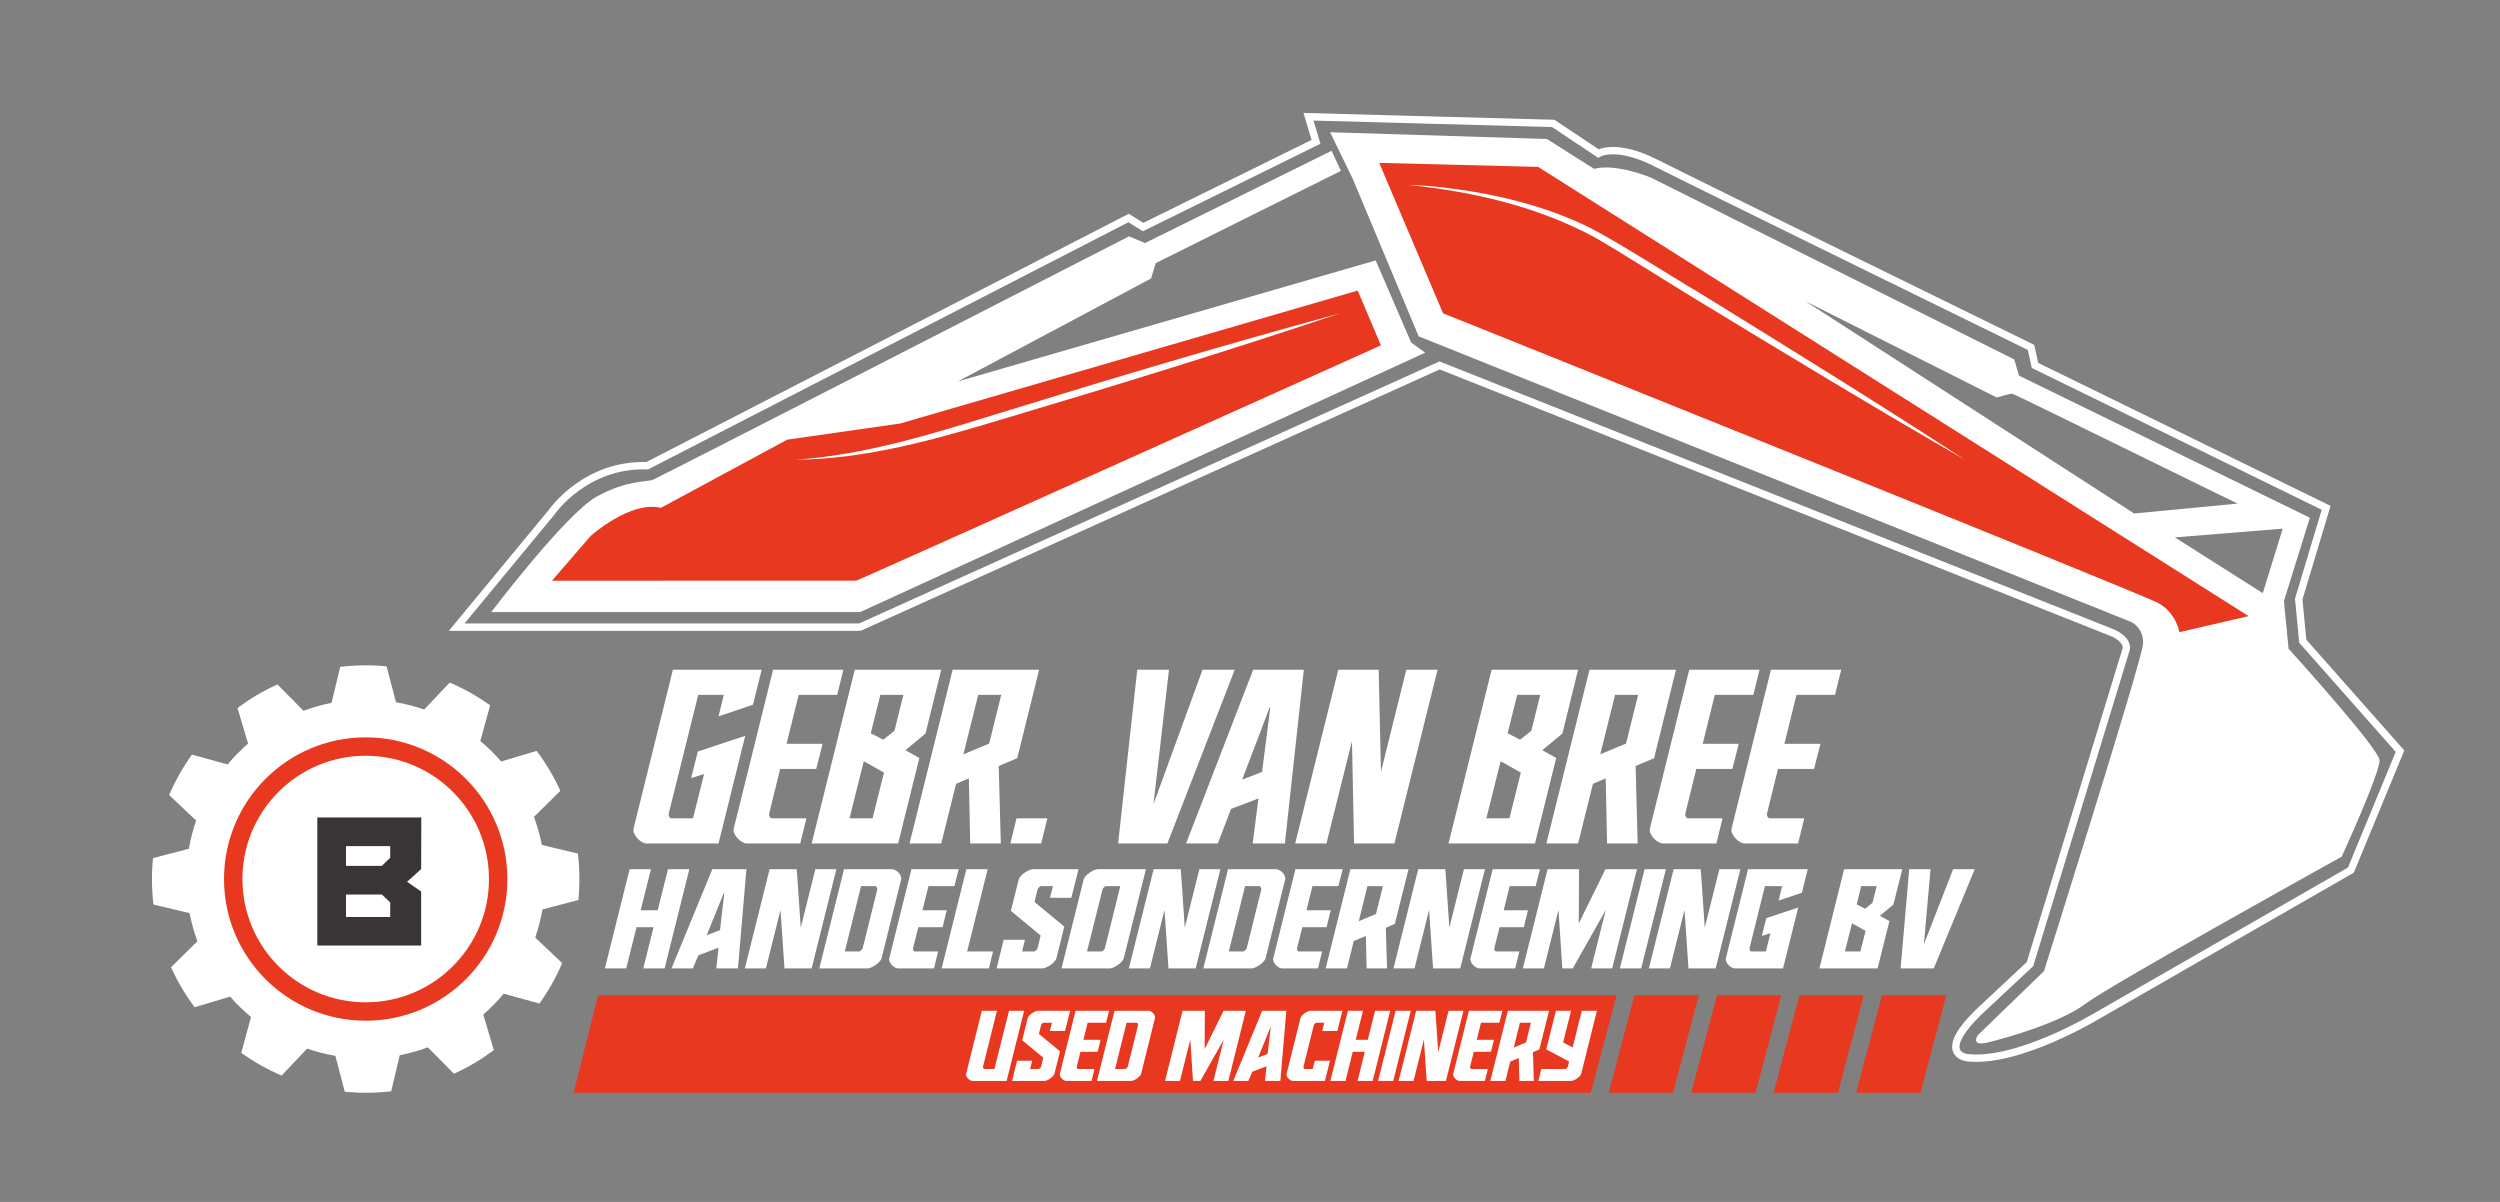 <svg width="156" height="75" viewBox="0 0 156 75" fill="none" xmlns="http://www.w3.org/2000/svg">
<rect x="0" y="0" width="156" height="75" fill="#808080" stroke="none"/>
<mask id="mask0_6364_1220" style="mask-type:luminance" maskUnits="userSpaceOnUse" x="0" y="0" width="156" height="75">
<path d="M0 0H155.093V74.708H0V0Z" fill="white"/>
</mask>
<g mask="url(#mask0_6364_1220)">
<path d="M22.637 63.467C17.887 63.368 14.103 59.422 14.203 54.671C14.302 49.921 18.247 46.137 22.999 46.236C27.749 46.336 31.532 50.282 31.434 55.033C31.334 59.783 27.389 63.567 22.637 63.467ZM36.091 56.161C36.184 55.2 36.176 54.232 36.061 53.263L33.814 52.726C33.696 52.137 33.529 51.549 33.319 50.974L34.966 49.349C34.768 48.912 34.544 48.481 34.294 48.06C34.047 47.641 33.778 47.24 33.489 46.855L31.272 47.517C30.869 47.053 30.436 46.626 29.972 46.241L30.586 44.013C29.792 43.446 28.947 42.971 28.061 42.59L26.469 44.274C25.896 44.075 25.307 43.924 24.71 43.821L24.122 41.578C23.164 41.485 22.194 41.496 21.23 41.614L20.689 43.86C20.099 43.974 19.515 44.141 18.94 44.354L17.314 42.709C16.88 42.905 16.445 43.125 16.025 43.377C15.605 43.624 15.204 43.895 14.82 44.18L15.48 46.4C15.017 46.804 14.59 47.237 14.205 47.699L11.977 47.088C11.409 47.878 10.935 48.724 10.555 49.608L12.237 51.202C12.038 51.776 11.892 52.364 11.787 52.961L9.547 53.549C9.452 54.507 9.462 55.477 9.577 56.444L11.827 56.979C11.942 57.572 12.107 58.156 12.317 58.734L10.672 60.358C10.869 60.796 11.09 61.225 11.34 61.644C11.59 62.066 11.858 62.469 12.145 62.851L14.365 62.19C14.767 62.654 15.204 63.08 15.664 63.465L15.053 65.695C15.845 66.261 16.689 66.738 17.572 67.114L19.167 65.433C19.742 65.633 20.325 65.782 20.927 65.884L21.514 68.126C22.471 68.217 23.442 68.211 24.409 68.095L24.944 65.846C25.535 65.732 26.12 65.566 26.695 65.353L28.327 66.999C28.761 66.804 29.191 66.581 29.611 66.332C30.032 66.083 30.43 65.813 30.815 65.525L30.156 63.308C30.619 62.905 31.046 62.469 31.43 62.008L33.661 62.62C34.227 61.828 34.704 60.982 35.079 60.098L33.397 58.502C33.594 57.932 33.747 57.345 33.851 56.746L36.091 56.161Z" fill="white"/>
<path d="M31.086 54.852C31.086 59.417 27.385 63.118 22.82 63.118C18.254 63.118 14.553 59.417 14.553 54.852C14.553 50.286 18.254 46.585 22.82 46.585C27.385 46.585 31.086 50.286 31.086 54.852Z" fill="white"/>
<path d="M31.086 54.852C31.086 59.417 27.385 63.118 22.82 63.118C18.254 63.118 14.553 59.417 14.553 54.852C14.553 50.286 18.254 46.585 22.82 46.585C27.385 46.585 31.086 50.286 31.086 54.852Z" stroke="#E93820" stroke-width="1.148" stroke-miterlimit="10"/>
<path d="M37.321 62.099H100.878L99.265 68.189H35.795L37.321 62.099Z" fill="#E93820"/>
<path d="M101.992 62.099H106.008L104.395 68.189H100.379L101.992 62.099Z" fill="#E93820"/>
<path d="M107.142 62.099H111.158L109.545 68.189H105.529L107.142 62.099Z" fill="#E93820"/>
<path d="M30.654 38.192C30.654 38.192 35.326 32.03 37.245 30.981C39.164 29.933 40.332 30.099 40.749 29.933C41.166 29.766 70.45 14.748 70.45 14.748L71.451 15.166L83.09 9.409L83.674 10.661L72.119 16.417L71.827 17.377L59.771 23.801L85.843 16.25L88.054 21.37L88.93 22.007L53.681 38.192H30.654Z" fill="white"/>
<path d="M135.71 33.532L142.442 32.987L141.197 37.013L135.71 33.532ZM112.671 18.803L124.594 24.803C124.594 24.803 125.436 24.556 125.568 24.567C125.699 24.578 139.297 31.288 139.629 31.423L133.17 32.041L112.671 18.803ZM142.808 40.482L142.517 37.505L144.135 32.307L125.981 23.437L125.695 22.433L103.037 11.091C103.037 11.091 100.838 10.164 99.469 10.538L96.529 8.674L82.998 8.251L84.417 11.173L88.526 20.989L133.007 38.819C133.007 38.819 133.783 39.189 133.725 40.19C133.667 41.191 127.545 60.597 127.545 60.597L123.407 64.602C123.407 64.602 122.936 65.317 124.031 65.052C125.126 64.787 128.543 63.832 130.14 62.63C131.738 61.428 146.119 53.457 146.119 53.457C146.119 53.457 148.537 48.194 148.482 47.435C148.427 46.676 142.808 40.482 142.808 40.482Z" fill="white"/>
<path d="M86.062 10.164L95.979 10.414L140.313 38.446L135.995 39.447C135.995 39.447 135.807 38.258 134.681 37.633C133.555 37.007 90.046 19.549 90.046 19.549L86.062 10.164Z" fill="#E93820"/>
<path d="M122.605 28.685C117.031 25.485 111.276 21.989 105.788 18.656C104.329 17.772 100.969 15.64 99.537 14.826C95.963 12.886 91.915 11.954 87.889 11.54C88.705 11.562 89.52 11.63 90.331 11.731C93.373 12.107 96.411 12.839 99.177 14.194C100.95 15.096 104.273 17.237 106.028 18.265C111.49 21.638 117.223 25.175 122.605 28.685Z" fill="white"/>
<path d="M101.645 12.041C109.088 15.543 117.287 19.591 124.602 23.366C117.153 19.858 108.955 15.817 101.645 12.041Z" fill="white"/>
<path d="M135.391 41.7L140.73 40.49L146.696 47.457L144.777 52.004L129.551 60.722L135.391 41.7Z" fill="white"/>
<path d="M70.425 16.629C65.228 19.441 59.663 22.263 54.322 24.805C59.528 21.993 65.087 19.167 70.425 16.629Z" fill="white"/>
<path d="M56.168 26.427L84.722 18.131L86.169 21.551C86.169 21.551 53.341 36.319 53.422 36.235L34.441 36.236L36.861 33.44C36.861 33.44 39.322 31.23 41.241 31.689L49.125 27.434L56.168 26.427Z" fill="#E93820"/>
<path d="M49.647 28.685C54.052 28.387 58.282 27.044 62.477 25.745C69.395 23.607 76.64 21.443 83.623 19.55C76.766 21.853 69.538 24.079 62.6 26.143C58.409 27.41 54.051 28.655 49.647 28.685Z" fill="white"/>
<path d="M53.653 39.135H28.496L34.441 31.939C34.441 31.939 36.505 28.935 40.385 29.061L70.423 13.605L71.33 14.168L82.12 8.85L81.648 7.285L96.92 7.7L99.737 9.577C99.737 9.577 100.851 8.912 103.312 10.164C105.773 11.415 126.734 21.677 126.734 21.677L126.985 22.803L145.152 31.688L143.441 37.383L143.692 40.011L149.761 46.873L146.695 54.295L130.927 63.347C130.927 63.347 125.942 66.374 122.751 65.999C122.751 65.999 120.602 65.79 123.794 62.849L126.672 60.159L132.679 40.49C132.679 40.49 132.826 39.885 131.72 39.447C130.614 39.009 89.831 22.803 89.831 22.803L53.653 39.135Z" stroke="white" stroke-width="0.459" stroke-miterlimit="10"/>
<path d="M112.285 62.099H116.301L114.688 68.189H110.672L112.285 62.099Z" fill="#E93820"/>
<path d="M117.435 62.099H121.451L119.838 68.189H115.822L117.435 62.099Z" fill="#E93820"/>
<path d="M129.551 60.722L133.028 56.047L141.181 51.516L143.019 47.21L140.73 40.49" stroke="white" stroke-width="0.459" stroke-miterlimit="10"/>
<path d="M134.922 32.683C136.867 32.466 139.014 32.309 140.97 32.243C139.025 32.46 136.878 32.616 134.922 32.683Z" fill="white"/>
<path d="M43.541 46.898L46.502 45.914L44.836 52.634H40.365C40.261 52.634 40.156 52.603 40.052 52.541C39.947 52.479 39.853 52.401 39.767 52.306C39.682 52.211 39.615 52.108 39.568 51.999C39.52 51.89 39.511 51.783 39.539 51.678L41.989 41.79H47.528L46.986 43.973L44.836 44.701L45.164 43.36H43.569L41.732 50.751C41.713 50.807 41.72 50.874 41.754 50.95C41.787 51.027 41.841 51.064 41.917 51.064H43.242L43.939 48.296L43.128 48.553L43.541 46.898Z" fill="white"/>
<path d="M48.02 50.95C48.053 51.027 48.107 51.064 48.184 51.064H50.319L49.935 52.634H46.632C46.527 52.634 46.42 52.603 46.311 52.541C46.202 52.479 46.105 52.401 46.019 52.306C45.934 52.211 45.867 52.108 45.82 51.999C45.772 51.89 45.763 51.783 45.791 51.678L48.241 41.79H52.626L52.242 43.36H49.836L49.081 46.413H51.33L50.932 47.983H48.682L47.999 50.751C47.979 50.807 47.987 50.874 48.02 50.95Z" fill="white"/>
<path d="M54.334 45.757L55.117 46.156L55.815 45.6L56.371 43.36H54.932L54.334 45.757ZM53.01 51.064H54.448L55.16 48.211L53.921 47.512L53.893 47.526L53.01 51.064ZM57.367 47.298L56.043 52.634H50.647L53.338 41.79H58.734L57.752 45.771L56.499 46.813L57.367 47.298Z" fill="white"/>
<path d="M62.478 43.36H61.04L60.114 47.069L61.723 46.399L62.478 43.36ZM63.475 47.312L62.321 47.797L62.45 52.634H60.541L60.456 48.567L59.659 48.91L58.733 52.634H56.754L59.445 41.79H64.842L63.475 47.312Z" fill="white"/>
<path d="M64.969 52.634H63.047L63.431 51.064H65.354L64.969 52.634Z" fill="white"/>
<path d="M71.977 50.18L75.038 41.79H77.046L72.845 52.634H69.769L70.965 41.79H72.945L71.977 50.18Z" fill="white"/>
<path d="M77.514 48.639H77.529L78.753 48.168L79.266 44.159H79.223L77.514 48.639ZM78.525 49.823L76.817 50.479L75.991 52.634H74.012L78.198 41.79H81.359L80.177 52.634H78.169L78.525 49.823Z" fill="white"/>
<path d="M80.818 52.634L83.509 41.79H86.03L86.172 48.168L87.753 41.79H89.704L87.012 52.634H84.492L84.364 46.242L82.769 52.634H80.818Z" fill="white"/>
<path d="M94.075 45.757L94.858 46.156L95.555 45.6L96.111 43.36H94.673L94.075 45.757ZM92.75 51.064H94.189L94.9 48.211L93.662 47.512L93.633 47.526L92.75 51.064ZM97.107 47.298L95.783 52.634H90.387L93.078 41.79H98.474L97.492 45.771L96.239 46.813L97.107 47.298Z" fill="white"/>
<path d="M102.218 43.36H100.78L99.855 47.069L101.464 46.399L102.218 43.36ZM103.215 47.312L102.062 47.797L102.19 52.634H100.282L100.196 48.567L99.399 48.91L98.473 52.634H96.494L99.185 41.79H104.582L103.215 47.312Z" fill="white"/>
<path d="M105.188 50.95C105.221 51.027 105.275 51.064 105.352 51.064H107.487L107.103 52.634H103.8C103.695 52.634 103.588 52.603 103.479 52.541C103.37 52.479 103.273 52.401 103.187 52.306C103.102 52.211 103.035 52.108 102.988 51.999C102.94 51.89 102.931 51.783 102.959 51.678L105.409 41.79H109.794L109.41 43.36H107.003L106.249 46.413H108.498L108.1 47.983H105.85L105.167 50.751C105.147 50.807 105.155 50.874 105.188 50.95Z" fill="white"/>
<path d="M110.286 50.95C110.319 51.027 110.373 51.064 110.449 51.064H112.585L112.201 52.634H108.897C108.793 52.634 108.686 52.603 108.577 52.541C108.467 52.479 108.37 52.401 108.285 52.306C108.199 52.211 108.133 52.108 108.086 51.999C108.038 51.89 108.029 51.783 108.057 51.678L110.506 41.79H114.892L114.507 43.36H112.101L111.346 46.413H113.596L113.197 47.983H110.947L110.264 50.751C110.245 50.807 110.252 50.874 110.286 50.95Z" fill="white"/>
<path d="M60.682 67.45C60.633 67.45 60.583 67.435 60.533 67.406C60.483 67.376 60.438 67.339 60.398 67.294C60.357 67.249 60.325 67.2 60.303 67.148C60.28 67.096 60.275 67.045 60.289 66.995L61.266 63.073H62.209L61.341 66.554C61.332 66.581 61.335 66.613 61.351 66.649C61.367 66.686 61.393 66.704 61.429 66.704H62.053L62.963 63.073H63.906L62.813 67.45H60.682Z" fill="white"/>
<path d="M65.127 63.819C65.091 63.819 65.057 63.838 65.025 63.874C64.994 63.91 64.973 63.942 64.964 63.969L64.829 64.518L66.145 65.604L65.799 66.995C65.785 67.045 65.755 67.096 65.707 67.148C65.66 67.2 65.604 67.249 65.541 67.294C65.478 67.339 65.412 67.376 65.344 67.406C65.276 67.435 65.22 67.45 65.175 67.45H63.152L63.465 66.188H64.408L64.279 66.704H64.808C64.844 66.699 64.877 66.68 64.907 66.646C64.936 66.612 64.955 66.581 64.964 66.554L65.1 65.998L63.783 64.912L64.13 63.528C64.143 63.483 64.174 63.433 64.221 63.378C64.269 63.324 64.325 63.274 64.391 63.229C64.456 63.184 64.522 63.147 64.588 63.117C64.653 63.088 64.711 63.073 64.761 63.073H66.776L66.457 64.335H65.514L65.643 63.819H65.127Z" fill="white"/>
<path d="M67.19 66.554C67.181 66.581 67.185 66.613 67.201 66.649C67.216 66.686 67.242 66.704 67.278 66.704H68.296L68.113 67.45H66.539C66.489 67.45 66.438 67.436 66.386 67.406C66.334 67.376 66.288 67.339 66.247 67.294C66.206 67.249 66.175 67.2 66.152 67.148C66.129 67.096 66.125 67.045 66.138 66.995L67.116 63.073H69.206L69.016 63.819H67.869L67.604 64.885H68.677L68.493 65.631H67.421L67.19 66.554Z" fill="white"/>
<path d="M70.923 63.819H70.299L69.58 66.704H70.204C70.24 66.704 70.275 66.686 70.309 66.649C70.343 66.613 70.365 66.581 70.374 66.554L71.018 63.955C71.014 63.928 71.005 63.899 70.991 63.867C70.978 63.835 70.955 63.819 70.923 63.819ZM70.584 67.45H68.453L69.546 63.073H71.677C71.722 63.073 71.77 63.088 71.822 63.117C71.874 63.147 71.921 63.184 71.962 63.229C72.002 63.274 72.034 63.324 72.056 63.378C72.079 63.433 72.084 63.483 72.07 63.528L71.208 66.995C71.195 67.045 71.164 67.096 71.117 67.148C71.069 67.2 71.014 67.249 70.95 67.294C70.887 67.339 70.822 67.376 70.754 67.406C70.686 67.435 70.629 67.45 70.584 67.45Z" fill="white"/>
<path d="M75.719 67.45L76.364 64.871L74.904 67.45H74.443L74.274 64.871L73.629 67.45H72.699L73.792 63.073H75.183L75.169 65.469L76.35 63.073H77.741L76.649 67.45H75.719Z" fill="white"/>
<path d="M79.1 65.76L79.29 64.132H79.262L78.509 65.991L79.1 65.76ZM76.955 67.45L78.76 63.073H80.267L79.894 67.45H78.937L79.031 66.534L78.143 66.873L77.898 67.45H76.955Z" fill="white"/>
<path d="M80.531 67.406C80.481 67.376 80.436 67.339 80.395 67.294C80.355 67.249 80.323 67.2 80.3 67.148C80.278 67.096 80.273 67.045 80.287 66.995L81.149 63.528C81.162 63.483 81.193 63.433 81.24 63.378C81.288 63.324 81.343 63.274 81.407 63.229C81.47 63.184 81.534 63.147 81.6 63.117C81.666 63.088 81.723 63.073 81.773 63.073H83.768L83.449 64.335H82.506L82.635 63.819H82.146C82.115 63.819 82.084 63.835 82.055 63.867C82.025 63.899 82.001 63.928 81.984 63.955L81.339 66.554C81.33 66.581 81.333 66.613 81.349 66.649C81.365 66.686 81.391 66.704 81.427 66.704H81.915L82.045 66.188H82.988L82.676 67.45H80.681C80.631 67.45 80.581 67.435 80.531 67.406Z" fill="white"/>
<path d="M84.597 64.885H85.35L85.805 63.073H86.748L85.655 67.45H84.712L85.167 65.631H84.413L83.959 67.45H83.016L84.108 63.073H85.051L84.597 64.885Z" fill="white"/>
<path d="M86.937 67.45H85.994L87.087 63.073H88.03L86.937 67.45Z" fill="white"/>
<path d="M88.368 63.073H89.569L89.746 65.652L90.39 63.073H91.32L90.227 67.45H89.026L88.85 64.871L88.205 67.45H87.275L88.368 63.073Z" fill="white"/>
<path d="M91.735 66.554C91.726 66.581 91.73 66.613 91.745 66.649C91.761 66.686 91.787 66.704 91.823 66.704H92.841L92.658 67.45H91.084C91.034 67.45 90.983 67.435 90.931 67.406C90.879 67.376 90.833 67.339 90.792 67.294C90.751 67.249 90.72 67.2 90.697 67.148C90.674 67.096 90.67 67.045 90.683 66.995L91.661 63.073H93.751L93.561 63.819H92.414L92.149 64.885H93.222L93.038 65.631H91.966L91.735 66.554Z" fill="white"/>
<path d="M95.527 63.819H94.842L94.462 65.367L95.222 65.048L95.527 63.819ZM96.056 65.482L95.656 65.659L95.71 67.45H94.808L94.774 66.018L94.238 66.242L93.939 67.45H92.996L94.089 63.073H96.66L96.056 65.482Z" fill="white"/>
<path d="M97.774 66.649C97.806 66.613 97.826 66.581 97.835 66.554L97.91 66.242L96.485 65.482L97.089 63.073H98.032L97.537 65.048L98.134 65.36L98.704 63.073H99.647L98.67 66.995C98.656 67.045 98.626 67.096 98.578 67.148C98.531 67.2 98.475 67.249 98.412 67.294C98.349 67.339 98.283 67.376 98.215 67.406C98.147 67.435 98.091 67.45 98.046 67.45H95.996L96.179 66.704H97.672C97.708 66.704 97.742 66.685 97.774 66.649Z" fill="white"/>
<path d="M39.978 56.801H41.041L41.682 54.239H43.014L41.472 60.429H40.14L40.782 57.857H39.719L39.077 60.429H37.746L39.288 54.239H40.619L39.978 56.801Z" fill="white"/>
<path d="M44.929 58.039L45.197 55.736H45.159L44.096 58.365L44.929 58.039ZM41.902 60.428L44.45 54.238H46.576L46.049 60.428H44.699L44.833 59.133L43.578 59.613L43.233 60.428H41.902Z" fill="white"/>
<path d="M48.023 54.239H49.718L49.967 57.886L50.877 54.239H52.189L50.647 60.429H48.952L48.703 56.782L47.793 60.429H46.48L48.023 54.239Z" fill="white"/>
<path d="M54.611 55.294H53.73L52.715 59.373H53.596C53.647 59.373 53.697 59.347 53.744 59.296C53.792 59.245 53.822 59.2 53.835 59.162L54.745 55.486C54.739 55.448 54.726 55.406 54.707 55.361C54.688 55.317 54.656 55.294 54.611 55.294ZM54.132 60.429H51.125L52.667 54.239H55.674C55.738 54.239 55.807 54.259 55.88 54.301C55.954 54.343 56.019 54.396 56.077 54.459C56.134 54.523 56.179 54.594 56.211 54.67C56.243 54.747 56.249 54.818 56.23 54.882L55.013 59.786C54.994 59.856 54.951 59.928 54.884 60.002C54.817 60.075 54.739 60.144 54.65 60.208C54.56 60.272 54.468 60.325 54.372 60.366C54.276 60.408 54.196 60.429 54.132 60.429Z" fill="white"/>
<path d="M56.978 59.162C56.965 59.2 56.97 59.245 56.992 59.296C57.014 59.348 57.051 59.373 57.102 59.373H58.539L58.28 60.429H56.058C55.988 60.429 55.916 60.408 55.843 60.366C55.77 60.325 55.704 60.272 55.647 60.208C55.589 60.144 55.544 60.075 55.513 60.002C55.48 59.928 55.474 59.856 55.493 59.786L56.873 54.239H59.822L59.554 55.294H57.935L57.562 56.801H59.075L58.817 57.857H57.303L56.978 59.162Z" fill="white"/>
<path d="M61.966 59.373L61.708 60.429H58.758L60.3 54.239H61.631L60.348 59.373H61.966Z" fill="white"/>
<path d="M64.975 55.294C64.923 55.294 64.876 55.32 64.831 55.371C64.786 55.422 64.757 55.467 64.745 55.505L64.553 56.283L66.411 57.818L65.923 59.786C65.904 59.856 65.86 59.928 65.793 60.002C65.726 60.075 65.648 60.144 65.559 60.208C65.469 60.272 65.377 60.325 65.281 60.366C65.185 60.408 65.105 60.428 65.042 60.428H62.188L62.628 58.644H63.959L63.777 59.373H64.524C64.575 59.367 64.622 59.339 64.663 59.291C64.705 59.243 64.732 59.2 64.745 59.162L64.936 58.375L63.078 56.839L63.567 54.882C63.586 54.818 63.629 54.747 63.696 54.67C63.763 54.594 63.843 54.523 63.935 54.459C64.028 54.395 64.121 54.343 64.213 54.301C64.306 54.259 64.387 54.238 64.457 54.238H67.302L66.852 56.023H65.52L65.702 55.294H64.975Z" fill="white"/>
<path d="M69.906 55.294H69.025C68.974 55.294 68.926 55.32 68.882 55.371C68.837 55.422 68.808 55.467 68.796 55.506L67.828 59.373H68.709C68.76 59.373 68.81 59.347 68.858 59.296C68.906 59.245 68.936 59.2 68.949 59.162L69.906 55.294ZM69.246 60.429H66.238L67.618 54.882C67.636 54.818 67.68 54.747 67.747 54.67C67.814 54.594 67.894 54.523 67.986 54.459C68.079 54.396 68.171 54.343 68.264 54.301C68.356 54.259 68.438 54.239 68.508 54.239H71.506L70.127 59.786C70.108 59.856 70.064 59.928 69.997 60.002C69.93 60.075 69.852 60.144 69.763 60.208C69.673 60.272 69.581 60.325 69.485 60.366C69.389 60.408 69.309 60.429 69.246 60.429Z" fill="white"/>
<path d="M71.985 54.239H73.681L73.93 57.885L74.84 54.239H76.152L74.61 60.429H72.914L72.665 56.782L71.755 60.429H70.443L71.985 54.239Z" fill="white"/>
<path d="M78.574 55.294H77.693L76.678 59.373H77.559C77.61 59.373 77.659 59.347 77.707 59.296C77.755 59.245 77.785 59.2 77.798 59.162L78.708 55.486C78.702 55.448 78.689 55.406 78.67 55.361C78.651 55.317 78.619 55.294 78.574 55.294ZM78.095 60.429H75.088L76.63 54.239H79.637C79.701 54.239 79.769 54.259 79.843 54.301C79.916 54.343 79.982 54.396 80.039 54.459C80.097 54.523 80.142 54.594 80.174 54.67C80.205 54.747 80.212 54.818 80.193 54.882L78.976 59.786C78.957 59.856 78.914 59.928 78.847 60.002C78.78 60.075 78.702 60.144 78.612 60.208C78.523 60.272 78.43 60.325 78.335 60.366C78.239 60.408 78.159 60.429 78.095 60.429Z" fill="white"/>
<path d="M80.939 59.162C80.926 59.2 80.931 59.245 80.953 59.296C80.975 59.348 81.012 59.373 81.063 59.373H82.5L82.241 60.429H80.019C79.949 60.429 79.877 60.408 79.804 60.366C79.73 60.325 79.665 60.272 79.608 60.208C79.55 60.144 79.505 60.075 79.473 60.002C79.441 59.928 79.435 59.856 79.454 59.786L80.834 54.239H83.783L83.515 55.294H81.896L81.523 56.801H83.036L82.778 57.857H81.264L80.939 59.162Z" fill="white"/>
<path d="M86.293 55.294H85.326L84.789 57.482L85.862 57.031L86.293 55.294ZM87.04 57.646L86.475 57.895L86.552 60.429H85.278L85.23 58.404L84.473 58.72L84.052 60.429H82.721L84.263 54.239H87.893L87.04 57.646Z" fill="white"/>
<path d="M88.495 54.239H90.19L90.439 57.885L91.349 54.239H92.661L91.119 60.429H89.424L89.175 56.782L88.265 60.429H86.953L88.495 54.239Z" fill="white"/>
<path d="M93.247 59.162C93.234 59.2 93.239 59.245 93.262 59.296C93.284 59.348 93.321 59.373 93.372 59.373H94.808L94.55 60.429H92.328C92.257 60.429 92.186 60.408 92.112 60.366C92.039 60.325 91.973 60.272 91.916 60.208C91.859 60.144 91.814 60.075 91.782 60.002C91.75 59.928 91.744 59.856 91.763 59.786L93.142 54.239H96.092L95.824 55.294H94.205L93.832 56.801H95.345L95.086 57.857H93.573L93.247 59.162Z" fill="white"/>
<path d="M99.289 60.429L100.199 56.782L98.14 60.429H97.489L97.249 56.782L96.34 60.429H95.027L96.569 54.239H98.533L98.513 57.626L100.18 54.239H102.144L100.601 60.429H99.289Z" fill="white"/>
<path d="M102.411 60.429H101.08L102.622 54.239H103.953L102.411 60.429Z" fill="white"/>
<path d="M104.433 54.239H106.128L106.377 57.885L107.287 54.239H108.599L107.057 60.429H105.362L105.113 56.782L104.203 60.429H102.891L104.433 54.239Z" fill="white"/>
<path d="M110.217 57.29L112.209 56.628L111.261 60.429H108.254C108.183 60.429 108.113 60.408 108.043 60.366C107.973 60.325 107.909 60.272 107.852 60.208C107.794 60.144 107.749 60.075 107.717 60.002C107.685 59.928 107.679 59.856 107.698 59.786L109.078 54.239H112.803L112.439 55.707L110.983 56.196L111.204 55.294H110.131L109.173 59.162C109.16 59.2 109.165 59.245 109.188 59.296C109.21 59.347 109.247 59.373 109.298 59.373H110.188L110.476 58.231L109.939 58.404L110.217 57.29Z" fill="white"/>
<path d="M116.385 56.705L116.845 56.331L117.104 55.294H116.136L115.859 56.436L116.385 56.705ZM116.088 59.373L116.414 58.087L115.571 57.617L115.562 57.626L115.121 59.373H116.088ZM117.161 60.428H113.531L115.073 54.238H118.703L118.148 56.446L117.305 57.147L117.899 57.473L117.161 60.428Z" fill="white"/>
<path d="M121.873 54.239H123.223L120.666 60.429H118.598L119.134 54.239H120.465L120.053 58.922L121.873 54.239Z" fill="white"/>
<path d="M26.28 54.23L25.4 55.02L26.28 55.63V59H19.8V51.01H26.29L26.28 54.23ZM23.83 55.82H21.59V57.22H24.35V56.31L23.83 55.82ZM23.83 54.03L24.35 53.52V52.8H21.59V54.03H23.83Z" fill="#393536"/>
</g>
</svg>
